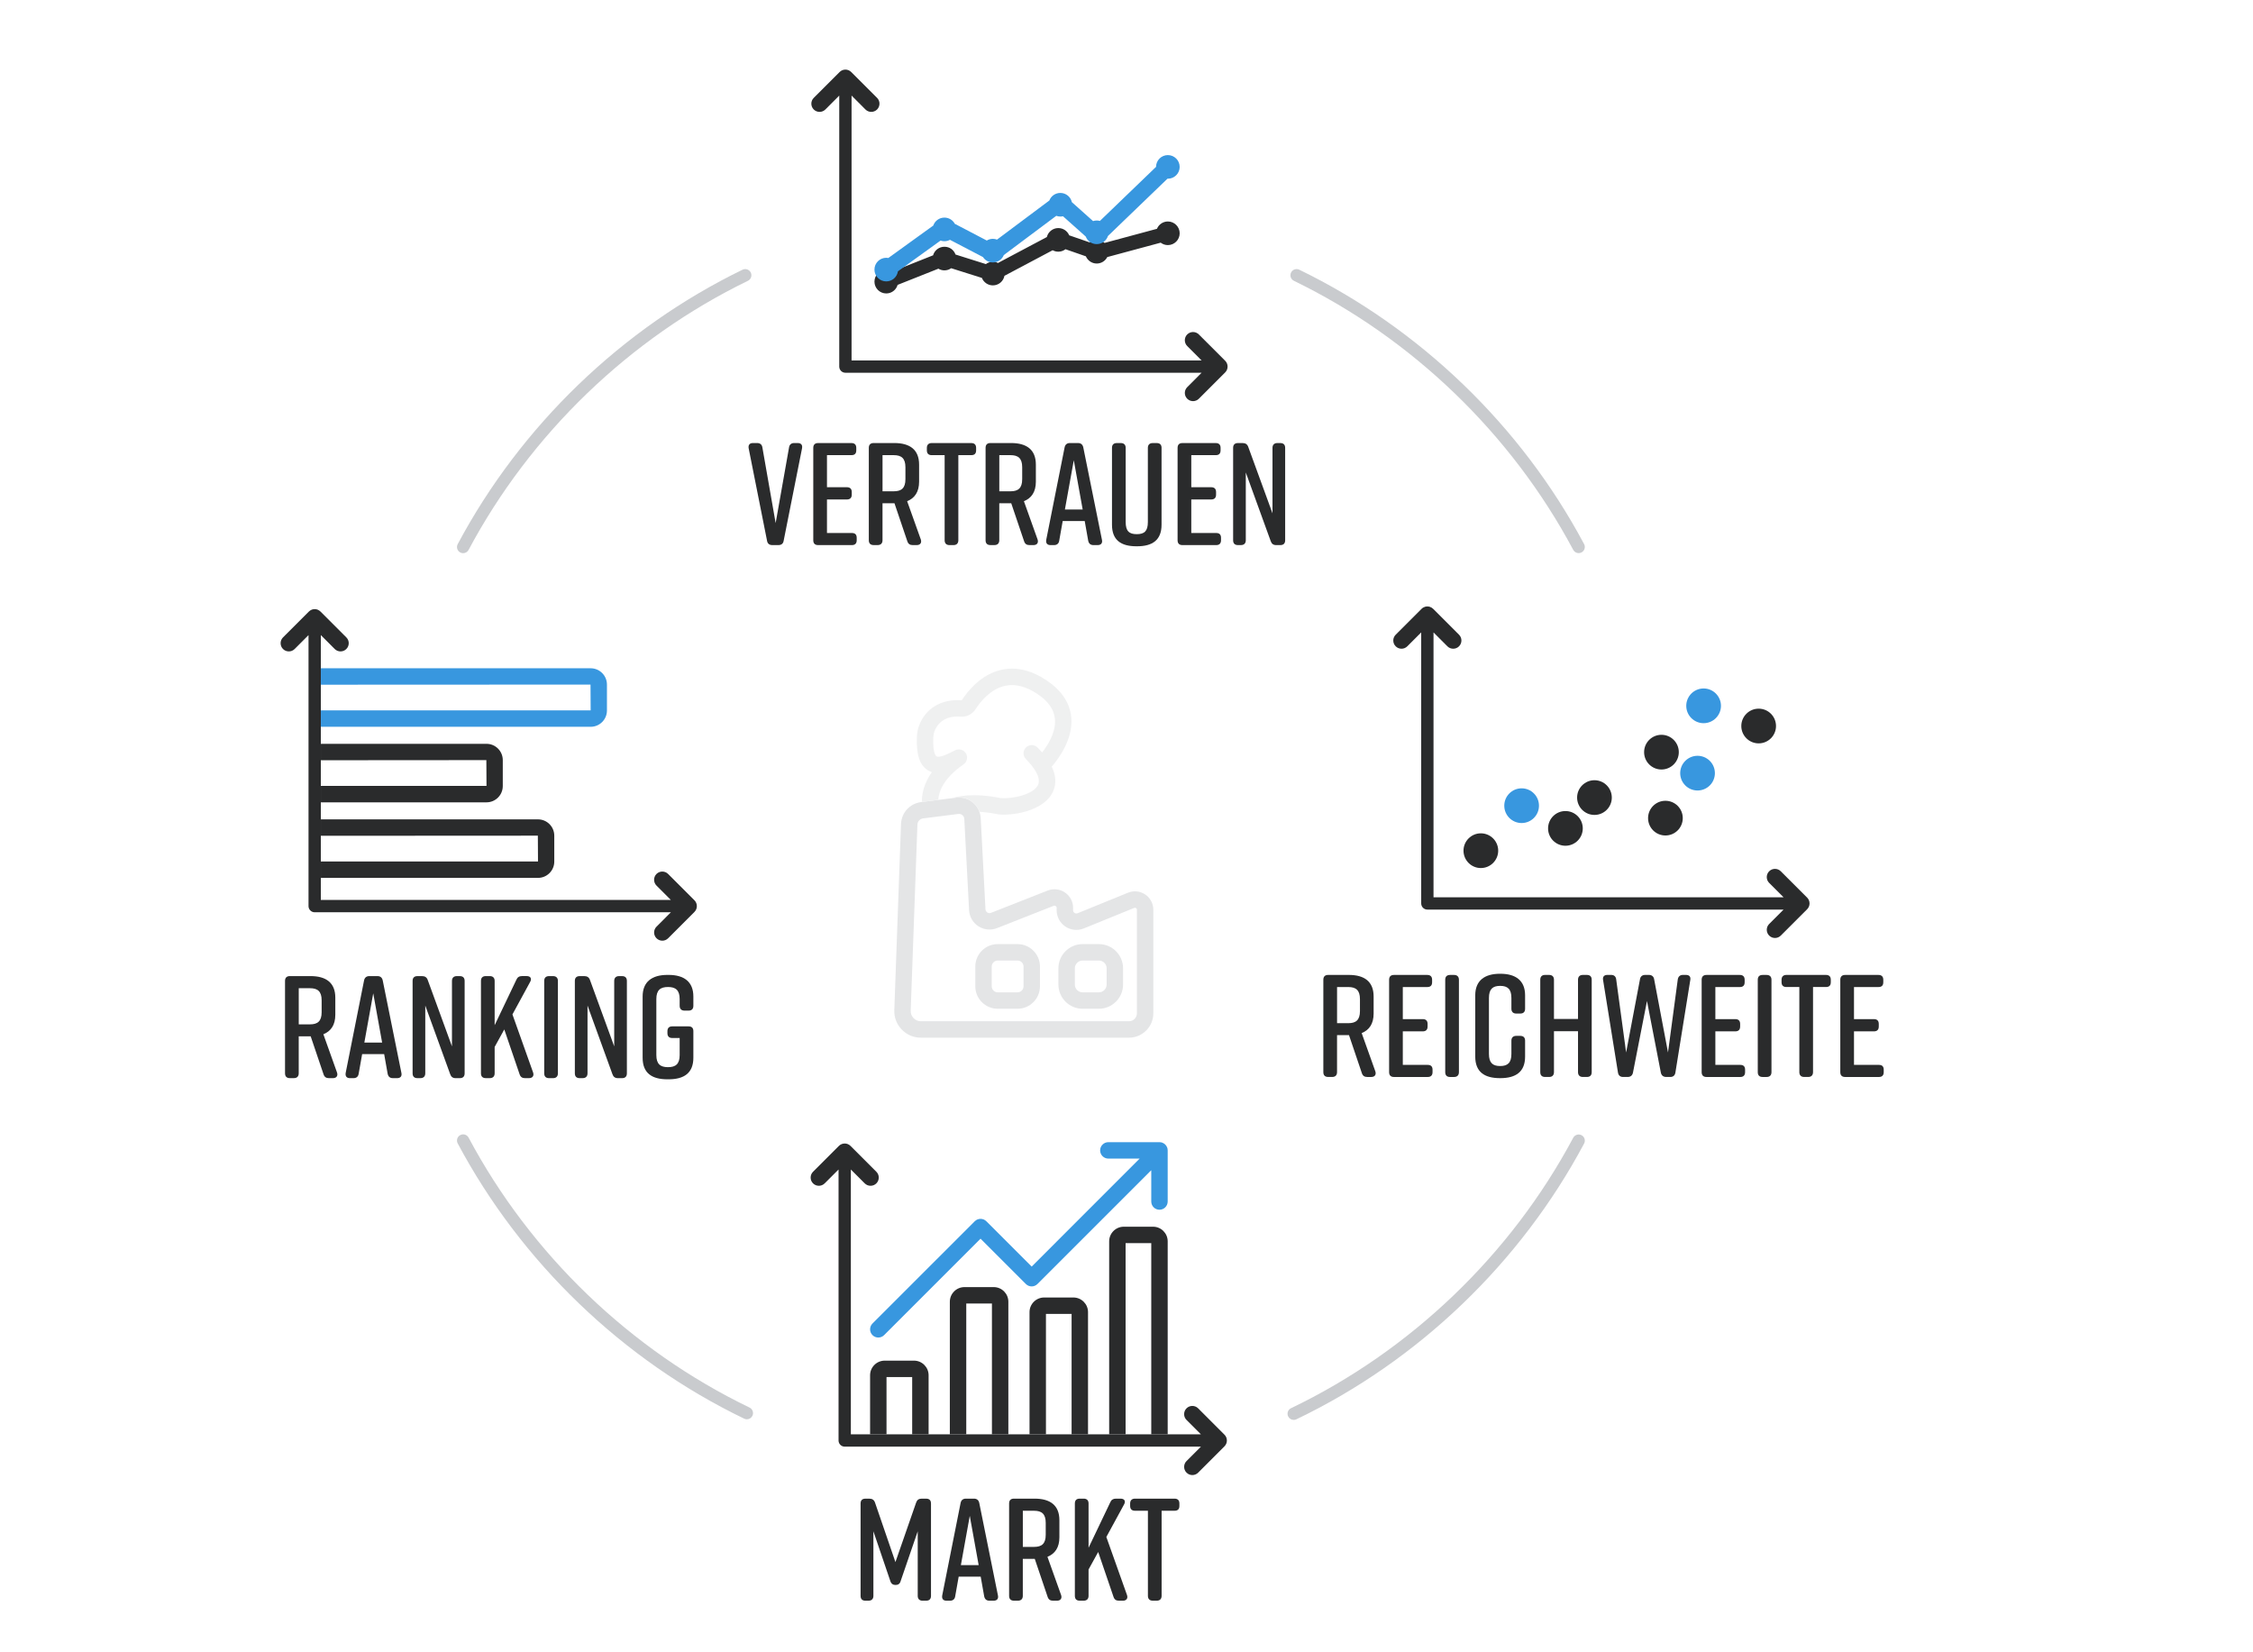 <?xml version="1.0" encoding="UTF-8"?>
<svg id="Industrie_Teil_2" data-name="Industrie Teil 2" xmlns="http://www.w3.org/2000/svg" viewBox="0 0 1097.28 804.44">
  <defs>
    <style>
      .cls-1 {
        fill: #c9cbce;
      }

      .cls-1, .cls-2, .cls-3, .cls-4 {
        stroke-width: 0px;
      }

      .cls-5 {
        opacity: .5;
      }

      .cls-2 {
        fill: #3897df;
      }

      .cls-3 {
        fill: #e0e1e2;
      }

      .cls-4 {
        fill: #2a2b2c;
      }
    </style>
  </defs>
  <g id="Industrieicon" class="cls-5">
    <g>
      <path class="cls-1" d="m495.56,491.27h-9.63c-6.03,0-10.93-4.9-10.93-10.93v-9.63c0-6.03,4.9-10.93,10.93-10.93h9.63c6.03,0,10.93,4.9,10.93,10.93v9.63c0,6.03-4.9,10.93-10.93,10.93Zm-9.63-23.49c-1.62,0-2.93,1.31-2.93,2.93v9.63c0,1.62,1.31,2.93,2.93,2.93h9.63c1.62,0,2.93-1.31,2.93-2.93v-9.63c0-1.62-1.31-2.93-2.93-2.93h-9.63Z"/>
      <path class="cls-1" d="m535.18,491.27h-7.91c-6.5,0-11.79-5.29-11.79-11.79v-7.91c0-6.5,5.29-11.79,11.79-11.79h7.91c6.5,0,11.79,5.29,11.79,11.79v7.91c0,6.5-5.29,11.79-11.79,11.79Zm-7.91-23.49c-2.09,0-3.79,1.7-3.79,3.79v7.91c0,2.09,1.7,3.79,3.79,3.79h7.91c2.09,0,3.79-1.7,3.79-3.79v-7.91c0-2.09-1.7-3.79-3.79-3.79h-7.91Z"/>
    </g>
    <path class="cls-1" d="m557.74,435.6c-2.48-1.66-5.6-1.98-8.36-.86l-24.56,10.01c-.69.28-1.24.01-1.51-.17s-.71-.6-.7-1.35l.02-.91c.06-3.04-1.39-5.89-3.89-7.63-2.49-1.73-5.66-2.1-8.49-.99l-27.61,10.86c-.81.32-1.46.02-1.78-.18s-.85-.67-.9-1.55l-2.33-44.45c-.06-1.04-.27-2.06-.61-3.02-.63-1.75-1.72-3.33-3.17-4.54-2.24-1.87-5.2-2.73-8.1-2.37l-2.22.28-6.56.83-7.99,1.01-.39.05c-5.47.69-9.59,5.19-9.77,10.7,0,.02-.01.03-.01.05l-3.26,90.57c-.13,3.54,1.16,6.9,3.62,9.45,2.46,2.55,5.77,3.96,9.31,3.96h101.36c6.54,0,11.86-5.32,11.86-11.86v-50.46c0-2.99-1.48-5.77-3.96-7.43Zm-4.04,57.89c0,2.13-1.73,3.86-3.86,3.86h-101.36c-1.35,0-2.61-.54-3.55-1.51-.95-.98-1.44-2.26-1.39-3.62l3.27-90.61v-.04c.07-1.55,1.23-2.82,2.78-3.01l3.82-.48,1.15-.15,10.18-1.28.33-.05.15-.02,1.54-.19c.96-.12,1.64.31,1.96.57.32.27.87.87.92,1.84l2.33,44.45c.17,3.2,1.88,6.14,4.57,7.86,2.68,1.73,6.06,2.06,9.03.89l27.6-10.86c.45-.17.79-.03,1,.12.22.15.47.43.46.89l-.02.91c-.06,3.24,1.5,6.28,4.17,8.12,2.68,1.83,6.06,2.2,9.06.97l24.57-10c.38-.15.68-.03.87.09.19.13.42.37.42.79v50.46Z"/>
    <path class="cls-3" d="m512.24,373.34c2.14,4.44,2.32,8.57.53,12.36-3.71,7.86-15.49,11.03-23.76,11.03-.9,0-1.76-.03-2.56-.11-.15-.01-.29-.03-.44-.06-3.44-.7-6.44-1.06-8.99-1.2-.63-1.75-1.72-3.33-3.17-4.54-2.24-1.87-5.2-2.73-8.1-2.37l-2.22.28c2.21-.76,10.08-2.84,23.85-.06,5.9.46,15.99-1.81,18.16-6.39,1.02-2.16.01-4.88-1.6-7.39-1.3-2-2.97-3.87-4.3-5.22-1.55-1.58-1.53-4.11.05-5.66,1.57-1.55,4.1-1.53,5.65.04.79.8,1.53,1.6,2.21,2.38,2.72-3.47,6.28-9.15,6.28-15.01,0-.42-.02-.85-.06-1.27-.43-4.68-3.26-8.7-8.65-12.26-5.46-3.61-10.66-4.93-15.45-3.93-7.2,1.5-12.23,7.83-14.58,11.46-1.58,2.45-4.35,3.82-7.22,3.61-8.52-.69-11.66,4.2-12.77,7.17-.31.81-.49,1.75-.54,2.79-.4,7.85,1.34,9.22,1.54,9.35,1.43.93,6.21-1.49,8.24-2.52l.88-.44c1.87-.94,4.16-.26,5.23,1.54,1.06,1.81.56,4.13-1.17,5.33-10.01,6.93-12.08,13.53-12.31,17.31l-7.99,1.01c-.06-3.57.81-8.79,4.86-14.52-.72-.23-1.42-.56-2.1-1.01-3.92-2.55-5.61-7.93-5.17-16.46.09-1.87.45-3.62,1.04-5.19,3.17-8.49,10.94-13.1,20.79-12.35,3.03-4.68,9.61-12.82,19.63-14.91,6.96-1.46,14.19.25,21.5,5.08,7.46,4.94,11.57,11.08,12.21,18.25.92,10.35-5.89,19.7-9.5,23.88Z"/>
  </g>
  <g id="Font">
    <g>
      <path class="cls-4" d="m390.62,218.32l-8.95,45.01c-.21,1.42-1.14,2.13-2.56,2.13h-2.98c-1.42,0-2.34-.71-2.56-2.13l-8.95-45.01c-.28-1.63.5-2.56,2.06-2.56h2.06c1.42,0,2.34.71,2.56,2.13l6.46,36.85,6.53-36.85c.21-1.42,1.14-2.13,2.48-2.13h1.77c1.56,0,2.41.92,2.06,2.56Z"/>
      <path class="cls-4" d="m414.9,265.46h-16.47c-1.56,0-2.34-.85-2.34-2.34v-45.01c0-1.49.78-2.34,2.34-2.34h16.26c1.56,0,2.34.85,2.34,2.34v1.21c0,1.56-.78,2.34-2.34,2.34h-11.93v15.62h9.73c1.56,0,2.34.85,2.34,2.34v1.28c0,1.49-.78,2.34-2.34,2.34h-9.73v16.33h12.14c1.56,0,2.34.78,2.34,2.34v1.21c0,1.49-.78,2.34-2.34,2.34Z"/>
      <path class="cls-4" d="m446.5,265.46h-1.99c-1.35,0-2.2-.57-2.63-1.92l-6.25-18.46h-5.82v18.03c0,1.49-.85,2.34-2.34,2.34h-1.99c-1.56,0-2.34-.85-2.34-2.34v-45.01c0-1.49.78-2.34,2.34-2.34h10.08c7.53,0,12.07,3.19,12.07,10.51v8.31c0,4.97-2.13,8.02-5.82,9.51l6.67,18.67c.5,1.56-.28,2.7-1.99,2.7Zm-16.68-26.2h5.47c3.69,0,5.68-1.49,5.68-5.89v-5.82c0-4.4-1.99-5.89-5.68-5.89h-5.47v17.61Z"/>
      <path class="cls-4" d="m475.4,218.11v1.21c0,1.56-.78,2.34-2.34,2.34h-6.32v41.46c0,1.49-.85,2.34-2.34,2.34h-1.99c-1.49,0-2.34-.85-2.34-2.34v-41.46h-6.32c-1.49,0-2.34-.78-2.34-2.34v-1.21c0-1.49.85-2.34,2.34-2.34h19.31c1.56,0,2.34.85,2.34,2.34Z"/>
      <path class="cls-4" d="m503.37,265.46h-1.99c-1.35,0-2.2-.57-2.63-1.92l-6.25-18.46h-5.82v18.03c0,1.49-.85,2.34-2.34,2.34h-1.99c-1.56,0-2.34-.85-2.34-2.34v-45.01c0-1.49.78-2.34,2.34-2.34h10.08c7.53,0,12.07,3.19,12.07,10.51v8.31c0,4.97-2.13,8.02-5.82,9.51l6.67,18.67c.5,1.56-.28,2.7-1.99,2.7Zm-16.68-26.2h5.47c3.69,0,5.68-1.49,5.68-5.89v-5.82c0-4.4-1.99-5.89-5.68-5.89h-5.47v17.61Z"/>
      <path class="cls-4" d="m534.61,265.46h-2.06c-1.42,0-2.27-.71-2.56-2.13l-1.7-9.58h-10.72l-1.7,9.58c-.21,1.42-1.14,2.13-2.49,2.13h-1.77c-1.56,0-2.34-.92-2.06-2.56l8.95-45.01c.28-1.42,1.21-2.13,2.56-2.13h3.98c1.35,0,2.27.71,2.56,2.13l9.09,45.01c.35,1.63-.5,2.56-2.06,2.56Zm-7.31-17.32l-4.33-24-4.33,24h8.66Z"/>
      <path class="cls-4" d="m565.71,218.11v37.42c0,7.46-4.4,10.51-11.93,10.51h-.28c-7.53,0-11.93-2.98-11.93-10.51v-37.42c0-1.49.78-2.34,2.34-2.34h1.99c1.49,0,2.34.85,2.34,2.34v36.14c0,4.4,1.7,5.89,5.4,5.89s5.4-1.49,5.4-5.89v-36.14c0-1.49.85-2.34,2.34-2.34h1.99c1.56,0,2.34.85,2.34,2.34Z"/>
      <path class="cls-4" d="m592.33,265.46h-16.47c-1.56,0-2.34-.85-2.34-2.34v-45.01c0-1.49.78-2.34,2.34-2.34h16.26c1.56,0,2.34.85,2.34,2.34v1.21c0,1.56-.78,2.34-2.34,2.34h-11.93v15.62h9.73c1.56,0,2.34.85,2.34,2.34v1.28c0,1.49-.78,2.34-2.34,2.34h-9.73v16.33h12.14c1.56,0,2.34.78,2.34,2.34v1.21c0,1.49-.78,2.34-2.34,2.34Z"/>
      <path class="cls-4" d="m604.4,265.46h-1.49c-1.56,0-2.34-.85-2.34-2.34v-45.01c0-1.49.78-2.34,2.34-2.34h2.34c1.35,0,2.27.64,2.7,1.92l11.79,32.3v-31.88c0-1.49.85-2.34,2.34-2.34h1.49c1.56,0,2.34.85,2.34,2.34v45.01c0,1.49-.78,2.34-2.34,2.34h-2.06c-1.35,0-2.2-.64-2.63-1.92l-12.14-33.44v33.01c0,1.49-.85,2.34-2.34,2.34Z"/>
    </g>
    <g>
      <path class="cls-4" d="m438.65,769.96c-.35,1.35-1.21,1.92-2.48,1.92s-2.13-.57-2.56-1.92l-8.24-24.21v31.45c0,1.49-.85,2.34-2.41,2.34h-1.49c-1.56,0-2.34-.85-2.34-2.34v-45.01c0-1.49.78-2.34,2.34-2.34h1.99c1.35,0,2.27.64,2.7,1.92l9.94,28.97,10.08-28.97c.43-1.28,1.28-1.92,2.63-1.92h2.27c1.56,0,2.34.85,2.34,2.34v45.01c0,1.49-.78,2.34-2.34,2.34h-1.78c-1.49,0-2.34-.85-2.34-2.34v-31.45l-8.31,24.21Z"/>
      <path class="cls-4" d="m483.95,779.54h-2.06c-1.42,0-2.27-.71-2.56-2.13l-1.7-9.58h-10.72l-1.7,9.58c-.21,1.42-1.14,2.13-2.49,2.13h-1.77c-1.56,0-2.34-.92-2.06-2.56l8.95-45.01c.28-1.42,1.21-2.13,2.56-2.13h3.98c1.35,0,2.27.71,2.56,2.13l9.09,45.01c.35,1.63-.5,2.56-2.06,2.56Zm-7.31-17.32l-4.33-24-4.33,24h8.66Z"/>
      <path class="cls-4" d="m514.83,779.54h-1.99c-1.35,0-2.2-.57-2.63-1.92l-6.25-18.46h-5.82v18.03c0,1.49-.85,2.34-2.34,2.34h-1.99c-1.56,0-2.34-.85-2.34-2.34v-45.01c0-1.49.78-2.34,2.34-2.34h10.08c7.53,0,12.07,3.19,12.07,10.51v8.31c0,4.97-2.13,8.02-5.82,9.51l6.67,18.67c.5,1.56-.28,2.7-1.99,2.7Zm-16.68-26.2h5.47c3.69,0,5.68-1.49,5.68-5.89v-5.82c0-4.4-1.99-5.89-5.68-5.89h-5.47v17.61Z"/>
      <path class="cls-4" d="m546.92,779.54h-1.99c-1.35,0-2.2-.57-2.63-1.92l-7.45-21.8-4.69,8.52v12.85c0,1.49-.85,2.34-2.34,2.34h-1.99c-1.56,0-2.34-.85-2.34-2.34v-45.01c0-1.49.78-2.34,2.34-2.34h1.99c1.49,0,2.34.85,2.34,2.34v21.58l10.58-22.15c.5-1.21,1.42-1.77,2.7-1.77h2.34c1.85,0,2.56,1.21,1.7,2.77l-8.66,15.9,10.08,28.33c.5,1.56-.28,2.7-1.99,2.7Z"/>
      <path class="cls-4" d="m574.4,732.18v1.21c0,1.56-.78,2.34-2.34,2.34h-6.32v41.46c0,1.49-.85,2.34-2.34,2.34h-1.99c-1.49,0-2.34-.85-2.34-2.34v-41.46h-6.32c-1.49,0-2.34-.78-2.34-2.34v-1.21c0-1.49.85-2.34,2.34-2.34h19.31c1.56,0,2.34.85,2.34,2.34Z"/>
    </g>
    <g>
      <path class="cls-4" d="m667.87,524.49h-1.99c-1.35,0-2.2-.57-2.63-1.92l-6.25-18.46h-5.82v18.03c0,1.49-.85,2.34-2.34,2.34h-1.99c-1.56,0-2.34-.85-2.34-2.34v-45.01c0-1.49.78-2.34,2.34-2.34h10.08c7.53,0,12.07,3.2,12.07,10.51v8.31c0,4.97-2.13,8.02-5.82,9.51l6.67,18.67c.5,1.56-.28,2.7-1.99,2.7Zm-16.68-26.2h5.47c3.69,0,5.68-1.49,5.68-5.89v-5.82c0-4.4-1.99-5.89-5.68-5.89h-5.47v17.61Z"/>
      <path class="cls-4" d="m695.35,524.49h-16.47c-1.56,0-2.34-.85-2.34-2.34v-45.01c0-1.49.78-2.34,2.34-2.34h16.26c1.56,0,2.34.85,2.34,2.34v1.21c0,1.56-.78,2.34-2.34,2.34h-11.93v15.62h9.73c1.56,0,2.34.85,2.34,2.34v1.28c0,1.49-.78,2.34-2.34,2.34h-9.73v16.33h12.14c1.56,0,2.34.78,2.34,2.34v1.21c0,1.49-.78,2.34-2.34,2.34Z"/>
      <path class="cls-4" d="m708.2,524.49h-1.99c-1.56,0-2.34-.85-2.34-2.34v-45.01c0-1.49.78-2.34,2.34-2.34h1.99c1.49,0,2.34.85,2.34,2.34v45.01c0,1.49-.85,2.34-2.34,2.34Z"/>
      <path class="cls-4" d="m742.77,506.81v7.74c0,7.46-4.54,10.51-12.07,10.51h-.14c-7.53,0-12.07-2.98-12.07-10.51v-29.82c0-7.17,4.54-10.51,12.07-10.51h.14c7.53,0,12.07,3.34,12.07,10.51v6.53c0,1.49-.78,2.34-2.34,2.34h-1.99c-1.49,0-2.34-.85-2.34-2.34v-5.25c0-4.33-1.85-5.89-5.47-5.89s-5.47,1.56-5.47,5.89v27.26c0,4.33,1.85,5.89,5.47,5.89s5.47-1.56,5.47-5.89v-6.46c0-1.49.85-2.34,2.34-2.34h1.99c1.56,0,2.34.85,2.34,2.34Z"/>
      <path class="cls-4" d="m752.5,474.79h1.99c1.49,0,2.34.85,2.34,2.34v19.1h11.71v-19.1c0-1.49.85-2.34,2.34-2.34h1.99c1.56,0,2.34.85,2.34,2.34v45.01c0,1.49-.78,2.34-2.34,2.34h-1.99c-1.49,0-2.34-.85-2.34-2.34v-19.95h-11.71v19.95c0,1.49-.85,2.34-2.34,2.34h-1.99c-1.56,0-2.34-.85-2.34-2.34v-45.01c0-1.49.78-2.34,2.34-2.34Z"/>
      <path class="cls-4" d="m823.22,477.27l-7.24,45.01c-.21,1.49-1.14,2.2-2.48,2.2h-1.99c-1.42,0-2.34-.71-2.63-2.13l-6.75-34.86-6.82,34.86c-.28,1.42-1.21,2.13-2.56,2.13h-2.27c-1.35,0-2.27-.71-2.49-2.2l-7.24-45.01c-.28-1.63.5-2.49,2.13-2.49h1.85c1.42,0,2.27.85,2.41,2.2l4.83,35.57,6.75-35.64c.21-1.42,1.14-2.13,2.56-2.13h1.78c1.35,0,2.34.71,2.56,2.13l6.75,35.64,4.76-35.57c.21-1.35,1.06-2.2,2.48-2.2h1.49c1.63,0,2.41.85,2.13,2.49Z"/>
      <path class="cls-4" d="m847.57,524.49h-16.47c-1.56,0-2.34-.85-2.34-2.34v-45.01c0-1.49.78-2.34,2.34-2.34h16.26c1.56,0,2.34.85,2.34,2.34v1.21c0,1.56-.78,2.34-2.34,2.34h-11.93v15.62h9.73c1.56,0,2.34.85,2.34,2.34v1.28c0,1.49-.78,2.34-2.34,2.34h-9.73v16.33h12.14c1.56,0,2.34.78,2.34,2.34v1.21c0,1.49-.78,2.34-2.34,2.34Z"/>
      <path class="cls-4" d="m860.42,524.49h-1.99c-1.56,0-2.34-.85-2.34-2.34v-45.01c0-1.49.78-2.34,2.34-2.34h1.99c1.49,0,2.34.85,2.34,2.34v45.01c0,1.49-.85,2.34-2.34,2.34Z"/>
      <path class="cls-4" d="m891.66,477.13v1.21c0,1.56-.78,2.34-2.34,2.34h-6.32v41.46c0,1.49-.85,2.34-2.34,2.34h-1.99c-1.49,0-2.34-.85-2.34-2.34v-41.46h-6.32c-1.49,0-2.34-.78-2.34-2.34v-1.21c0-1.49.85-2.34,2.34-2.34h19.31c1.56,0,2.34.85,2.34,2.34Z"/>
      <path class="cls-4" d="m915.09,524.49h-16.47c-1.56,0-2.34-.85-2.34-2.34v-45.01c0-1.49.78-2.34,2.34-2.34h16.26c1.56,0,2.34.85,2.34,2.34v1.21c0,1.56-.78,2.34-2.34,2.34h-11.93v15.62h9.73c1.56,0,2.34.85,2.34,2.34v1.28c0,1.49-.78,2.34-2.34,2.34h-9.73v16.33h12.14c1.56,0,2.34.78,2.34,2.34v1.21c0,1.49-.78,2.34-2.34,2.34Z"/>
    </g>
    <g>
      <path class="cls-4" d="m162.18,525.06h-1.99c-1.35,0-2.2-.57-2.63-1.92l-6.25-18.46h-5.82v18.03c0,1.49-.85,2.34-2.34,2.34h-1.99c-1.56,0-2.34-.85-2.34-2.34v-45.01c0-1.49.78-2.34,2.34-2.34h10.08c7.53,0,12.07,3.2,12.07,10.51v8.31c0,4.97-2.13,8.02-5.82,9.51l6.67,18.67c.5,1.56-.28,2.7-1.99,2.7Zm-16.68-26.2h5.47c3.69,0,5.68-1.49,5.68-5.89v-5.82c0-4.4-1.99-5.89-5.68-5.89h-5.47v17.61Z"/>
      <path class="cls-4" d="m193.42,525.06h-2.06c-1.42,0-2.27-.71-2.56-2.13l-1.7-9.58h-10.72l-1.7,9.58c-.21,1.42-1.14,2.13-2.49,2.13h-1.77c-1.56,0-2.34-.92-2.06-2.56l8.95-45.01c.28-1.42,1.21-2.13,2.56-2.13h3.98c1.35,0,2.27.71,2.56,2.13l9.09,45.01c.36,1.63-.5,2.56-2.06,2.56Zm-7.31-17.32l-4.33-24-4.33,24h8.66Z"/>
      <path class="cls-4" d="m204.78,525.06h-1.49c-1.56,0-2.34-.85-2.34-2.34v-45.01c0-1.49.78-2.34,2.34-2.34h2.34c1.35,0,2.27.64,2.7,1.92l11.79,32.3v-31.88c0-1.49.85-2.34,2.34-2.34h1.49c1.56,0,2.34.85,2.34,2.34v45.01c0,1.49-.78,2.34-2.34,2.34h-2.06c-1.35,0-2.2-.64-2.63-1.92l-12.14-33.44v33.01c0,1.49-.85,2.34-2.34,2.34Z"/>
      <path class="cls-4" d="m257.67,525.06h-1.99c-1.35,0-2.2-.57-2.63-1.92l-7.45-21.8-4.69,8.52v12.85c0,1.49-.85,2.34-2.34,2.34h-1.99c-1.56,0-2.34-.85-2.34-2.34v-45.01c0-1.49.78-2.34,2.34-2.34h1.99c1.49,0,2.34.85,2.34,2.34v21.58l10.58-22.15c.5-1.21,1.42-1.78,2.7-1.78h2.34c1.85,0,2.56,1.21,1.7,2.77l-8.66,15.9,10.08,28.33c.5,1.56-.28,2.7-1.99,2.7Z"/>
      <path class="cls-4" d="m269.38,525.06h-1.99c-1.56,0-2.34-.85-2.34-2.34v-45.01c0-1.49.78-2.34,2.34-2.34h1.99c1.49,0,2.34.85,2.34,2.34v45.01c0,1.49-.85,2.34-2.34,2.34Z"/>
      <path class="cls-4" d="m283.8,525.06h-1.49c-1.56,0-2.34-.85-2.34-2.34v-45.01c0-1.49.78-2.34,2.34-2.34h2.34c1.35,0,2.27.64,2.7,1.92l11.79,32.3v-31.88c0-1.49.85-2.34,2.34-2.34h1.49c1.56,0,2.34.85,2.34,2.34v45.01c0,1.49-.78,2.34-2.34,2.34h-2.06c-1.35,0-2.2-.64-2.63-1.92l-12.14-33.44v33.01c0,1.49-.85,2.34-2.34,2.34Z"/>
      <path class="cls-4" d="m337.69,502.19v12.92c0,7.46-4.54,10.51-12.07,10.51h-.57c-7.53,0-12.07-2.98-12.07-10.51v-29.82c0-7.17,4.54-10.51,12.07-10.51h.57c7.53,0,12.07,3.34,12.07,10.51v4.54c0,1.49-.78,2.34-2.34,2.34h-1.99c-1.49,0-2.34-.85-2.34-2.34v-3.27c0-4.4-1.99-5.89-5.68-5.89s-5.68,1.49-5.68,5.89v27.26c0,4.4,1.99,5.89,5.68,5.89s5.68-1.49,5.68-5.89v-8.31h-3.62c-1.49,0-2.34-.78-2.34-2.34v-.99c0-1.56.85-2.34,2.34-2.34h7.95c1.56,0,2.34.78,2.34,2.34Z"/>
    </g>
  </g>
  <g id="Diagramme">
    <g>
      <path class="cls-4" d="m596.37,704.35l-12.84,12.84c-.78.78-1.8,1.17-2.82,1.17s-2.05-.39-2.83-1.17c-1.56-1.57-1.56-4.1,0-5.66l7.01-7.01h-173.49c-1.66,0-3-1.34-3-3v-131.97l-6.76,6.76c-.78.78-1.81,1.17-2.83,1.17s-2.05-.39-2.83-1.17c-1.56-1.56-1.56-4.1,0-5.66l12.59-12.59c1.57-1.56,4.1-1.56,5.66,0l12.59,12.59c1.56,1.56,1.56,4.1,0,5.66-.78.78-1.8,1.17-2.83,1.17s-2.04-.39-2.83-1.17l-6.76-6.76v128.97h170.48l-7-7c-1.56-1.56-1.56-4.1,0-5.66,1.56-1.56,4.09-1.56,5.66,0l12.83,12.84c1.56,1.56,1.56,4.09,0,5.65Z"/>
      <path class="cls-4" d="m452.26,669.76v28.76h-8v-27.89h-12.5v27.89h-8v-28.76c0-3.93,3.2-7.13,7.13-7.13h14.24c3.93,0,7.13,3.2,7.13,7.13Z"/>
      <path class="cls-4" d="m491.1,633.95v64.57h-8v-63.7h-12.5v63.7h-8v-64.57c0-3.93,3.2-7.13,7.13-7.13h14.24c3.93,0,7.13,3.2,7.13,7.13Z"/>
      <path class="cls-4" d="m529.9,639.01v59.51h-8v-58.64h-12.49v58.64h-8v-59.51c0-3.93,3.2-7.13,7.13-7.13h14.23c3.93,0,7.13,3.2,7.13,7.13Z"/>
      <path class="cls-4" d="m568.7,604.54v93.98h-8v-93.11h-12.5v93.11h-8v-93.98c0-3.93,3.2-7.13,7.13-7.13h14.24c3.93,0,7.13,3.2,7.13,7.13Z"/>
      <path class="cls-2" d="m568.7,560.24v24.9c0,2.21-1.79,4-4,4s-4-1.79-4-4v-15.24l-55.42,55.41c-1.56,1.56-4.09,1.57-5.65,0l-22.07-22.07-46.97,46.97c-.78.78-1.8,1.17-2.83,1.17s-2.05-.39-2.83-1.17c-1.56-1.56-1.56-4.1,0-5.66l49.8-49.79c1.56-1.56,4.09-1.57,5.66,0l22.07,22.07,52.58-52.59h-15.24c-2.21,0-4-1.79-4-4s1.79-4,4-4h24.9c.28,0,.55.03.8.08.13.03.26.06.39.1.12.04.24.08.36.14.96.4,1.73,1.17,2.13,2.13.06.12.1.24.14.36.04.13.07.26.1.39.05.25.08.52.08.8Z"/>
    </g>
    <g>
      <g>
        <path class="cls-2" d="m295.6,333.39v12.62c0,4.38-3.55,7.94-7.93,7.94h-131.41v-8h131.41l-.07-12.56-131.34.06v-8h131.41c4.38,0,7.93,3.56,7.93,7.94Z"/>
        <path class="cls-4" d="m269.95,406.97v12.63c0,4.37-3.56,7.93-7.93,7.93h-105.76v-8h105.76l-.07-12.56-105.69.06v-8h105.76c4.37,0,7.93,3.56,7.93,7.94Z"/>
        <path class="cls-4" d="m244.87,370.18v12.62c0,4.38-3.55,7.94-7.93,7.94h-80.68v-8h80.68l-.07-12.56-80.61.06v-8h80.68c4.38,0,7.93,3.56,7.93,7.94Z"/>
      </g>
      <path class="cls-4" d="m338.23,444.11l-12.83,12.83c-.78.78-1.81,1.18-2.83,1.18s-2.05-.4-2.83-1.18c-1.56-1.56-1.56-4.09,0-5.65l7-7.01h-173.48c-1.65,0-3-1.34-3-3v-131.98l-6.76,6.77c-.78.78-1.8,1.17-2.83,1.17s-2.05-.39-2.83-1.17c-1.56-1.57-1.56-4.1,0-5.66l12.6-12.59c.2-.2.4-.37.63-.51.22-.15.45-.27.69-.37.12-.05.24-.09.37-.13.74-.22,1.53-.22,2.27,0,.13.04.25.08.37.13.24.1.47.22.69.37.22.14.44.31.63.51l12.59,12.59c1.57,1.56,1.57,4.09,0,5.66-.78.78-1.8,1.17-2.82,1.17s-2.05-.39-2.83-1.17l-6.77-6.78v128.99h170.48l-7-7c-1.56-1.57-1.56-4.1,0-5.66s4.1-1.56,5.66,0l12.83,12.83c1.56,1.56,1.56,4.1,0,5.66Z"/>
    </g>
    <g>
      <path class="cls-4" d="m880.14,442.8l-12.84,12.83c-.78.78-1.8,1.17-2.83,1.17s-2.04-.39-2.83-1.17c-1.56-1.56-1.56-4.09,0-5.65l7.01-7.01h-173.48c-1.66,0-3-1.34-3-3v-131.98l-6.77,6.77c-.78.78-1.8,1.17-2.82,1.17s-2.05-.39-2.83-1.17c-1.57-1.57-1.57-4.1,0-5.66l12.59-12.59c.24-.25.51-.45.8-.62.28-.17.58-.29.89-.39.74-.22,1.53-.22,2.27,0h.01c.62.19,1.2.53,1.69,1.01l12.59,12.59c1.56,1.56,1.56,4.09,0,5.66-.78.78-1.81,1.17-2.83,1.17s-2.05-.39-2.83-1.17l-6.76-6.77v128.98h170.48l-7.01-7c-1.56-1.56-1.56-4.1,0-5.66,1.57-1.56,4.1-1.56,5.66,0l12.84,12.83c1.56,1.57,1.56,4.1,0,5.66Z"/>
      <g>
        <path class="cls-4" d="m729.67,414.28c0,4.66-3.79,8.46-8.45,8.46s-8.45-3.8-8.45-8.46,3.79-8.45,8.45-8.45,8.45,3.79,8.45,8.45Z"/>
        <circle class="cls-2" cx="741.08" cy="392.37" r="8.45"/>
        <circle class="cls-4" cx="762.41" cy="403.43" r="8.45"/>
        <circle class="cls-4" cx="776.55" cy="388.42" r="8.45"/>
        <circle class="cls-4" cx="811.11" cy="398.43" r="8.45"/>
        <circle class="cls-4" cx="809.18" cy="366.3" r="8.45"/>
        <circle class="cls-2" cx="826.76" cy="376.52" r="8.45" transform="translate(-24.09 694.89) rotate(-45)"/>
        <path class="cls-2" d="m838.16,343.74c0,4.66-3.79,8.45-8.45,8.45s-8.45-3.79-8.45-8.45,3.79-8.46,8.45-8.46,8.45,3.8,8.45,8.46Z"/>
        <circle class="cls-4" cx="856.52" cy="353.57" r="8.45"/>
      </g>
    </g>
    <g>
      <path class="cls-4" d="m596.71,181.36l-12.83,12.83c-.78.78-1.81,1.17-2.83,1.17s-2.05-.39-2.83-1.17c-1.56-1.56-1.56-4.09,0-5.65l7-7.01h-173.48c-1.65,0-3-1.34-3-3V46.55l-6.76,6.77c-.78.78-1.8,1.17-2.83,1.17s-2.05-.39-2.83-1.17c-1.56-1.57-1.56-4.1,0-5.66l12.6-12.59c1.56-1.57,4.09-1.57,5.65,0l12.6,12.59c1.56,1.56,1.56,4.09,0,5.66-.79.78-1.81,1.17-2.83,1.17s-2.05-.39-2.83-1.17l-6.77-6.78v128.99h170.48l-7-7c-1.56-1.57-1.56-4.1,0-5.66s4.1-1.56,5.66,0l12.83,12.83c1.56,1.56,1.56,4.1,0,5.66Z"/>
      <path class="cls-4" d="m574.54,113.61c0,3.18-2.58,5.75-5.75,5.75-1.31,0-2.53-.44-3.49-1.18l-26.02,7.01c-.95,1.87-2.89,3.15-5.13,3.15-2.38,0-4.43-1.46-5.3-3.52l-9.94-3.45c-.96.76-2.18,1.2-3.49,1.2-.99,0-1.92-.25-2.74-.71l-23.48,12.46c-.5,2.66-2.84,4.66-5.64,4.66-2.43,0-4.51-1.51-5.35-3.64l-14.96-4.72c-.93.66-2.07,1.05-3.29,1.05-1.07,0-2.07-.3-2.93-.82l-19.87,7.89c-.68,2.41-2.89,4.17-5.52,4.17-3.17,0-5.75-2.57-5.75-5.75s2.58-5.75,5.75-5.75c1.07,0,2.08.3,2.94.82l19.86-7.89c.68-2.41,2.9-4.17,5.52-4.17s4.6,1.57,5.4,3.78l14.79,4.66c.95-.72,2.13-1.13,3.41-1.13.89,0,1.74.2,2.5.58l23.79-12.62c.61-2.51,2.88-4.37,5.57-4.37,2.39,0,4.44,1.45,5.31,3.53l9.92,3.43c.97-.75,2.18-1.19,3.5-1.19,1.47,0,2.8.54,3.82,1.46l25.5-6.87c.85-2.09,2.91-3.57,5.32-3.57,3.17,0,5.75,2.58,5.75,5.75Z"/>
      <path class="cls-2" d="m574.54,81.28c0,3.18-2.58,5.75-5.75,5.75-.06,0-.13,0-.19-.01l-28.99,27.91c-.75,2.29-2.91,3.95-5.46,3.95s-4.53-1.53-5.36-3.68l-11.08-9.89c-.41.1-.84.15-1.28.15-.7,0-1.37-.12-1.98-.36l-25.55,19.1c-.85,2.12-2.93,3.61-5.34,3.61-2.02,0-3.8-1.04-4.82-2.62l-16.08-8.4c-.8.44-1.72.68-2.7.68-.65,0-1.28-.11-1.87-.32l-20.77,14.98c-.4,2.78-2.79,4.91-5.68,4.91-3.17,0-5.75-2.57-5.75-5.75s2.58-5.75,5.75-5.75c.35,0,.68.03,1.01.1l21.88-15.79c.77-2.26,2.91-3.88,5.43-3.88,2.19,0,4.1,1.22,5.07,3.03l15.58,8.14c.86-.53,1.87-.83,2.95-.83.71,0,1.39.13,2.02.38l25.49-19.05c.82-2.16,2.91-3.68,5.36-3.68,2.73,0,5.03,1.91,5.6,4.48l10.33,9.23c.56-.19,1.16-.29,1.79-.29.53,0,1.05.07,1.54.22l27.35-26.34c.01-3.16,2.58-5.73,5.75-5.73s5.75,2.58,5.75,5.75Z"/>
    </g>
  </g>
  <g id="Kreis">
    <path class="cls-1" d="m363.74,691.19c-.44,0-.88-.1-1.3-.3-59.09-28.5-108.64-76.1-139.52-134.04-.78-1.46-.23-3.28,1.24-4.06,1.46-.78,3.28-.23,4.06,1.24,30.29,56.82,78.88,103.5,136.83,131.45,1.49.72,2.12,2.51,1.4,4.01-.52,1.07-1.59,1.7-2.7,1.7Z"/>
    <path class="cls-1" d="m630.08,691.49c-1.12,0-2.19-.63-2.71-1.7-.72-1.49-.09-3.29,1.41-4,58.22-27.92,107.02-74.69,137.43-131.7.78-1.46,2.6-2.01,4.06-1.24,1.46.78,2.02,2.6,1.24,4.06-31,58.13-80.77,105.83-140.13,134.29-.42.2-.86.3-1.29.3Z"/>
    <path class="cls-1" d="m768.86,269.37c-1.07,0-2.11-.58-2.65-1.59-30.15-56.53-78.46-103.06-136.04-131.03-1.49-.72-2.11-2.52-1.39-4.01.72-1.49,2.52-2.11,4.01-1.39,58.71,28.52,107.98,75.97,138.71,133.61.78,1.46.23,3.28-1.24,4.06-.45.24-.93.35-1.41.35Z"/>
    <path class="cls-1" d="m225.57,269.4c-.48,0-.96-.11-1.41-.35-1.46-.78-2.02-2.6-1.24-4.06,30.74-57.65,80-105.11,138.72-133.64,1.49-.72,3.29-.1,4.01,1.39.72,1.49.1,3.29-1.39,4.01-57.59,27.98-105.91,74.52-136.05,131.06-.54,1.01-1.58,1.59-2.65,1.59Z"/>
  </g>
</svg>
